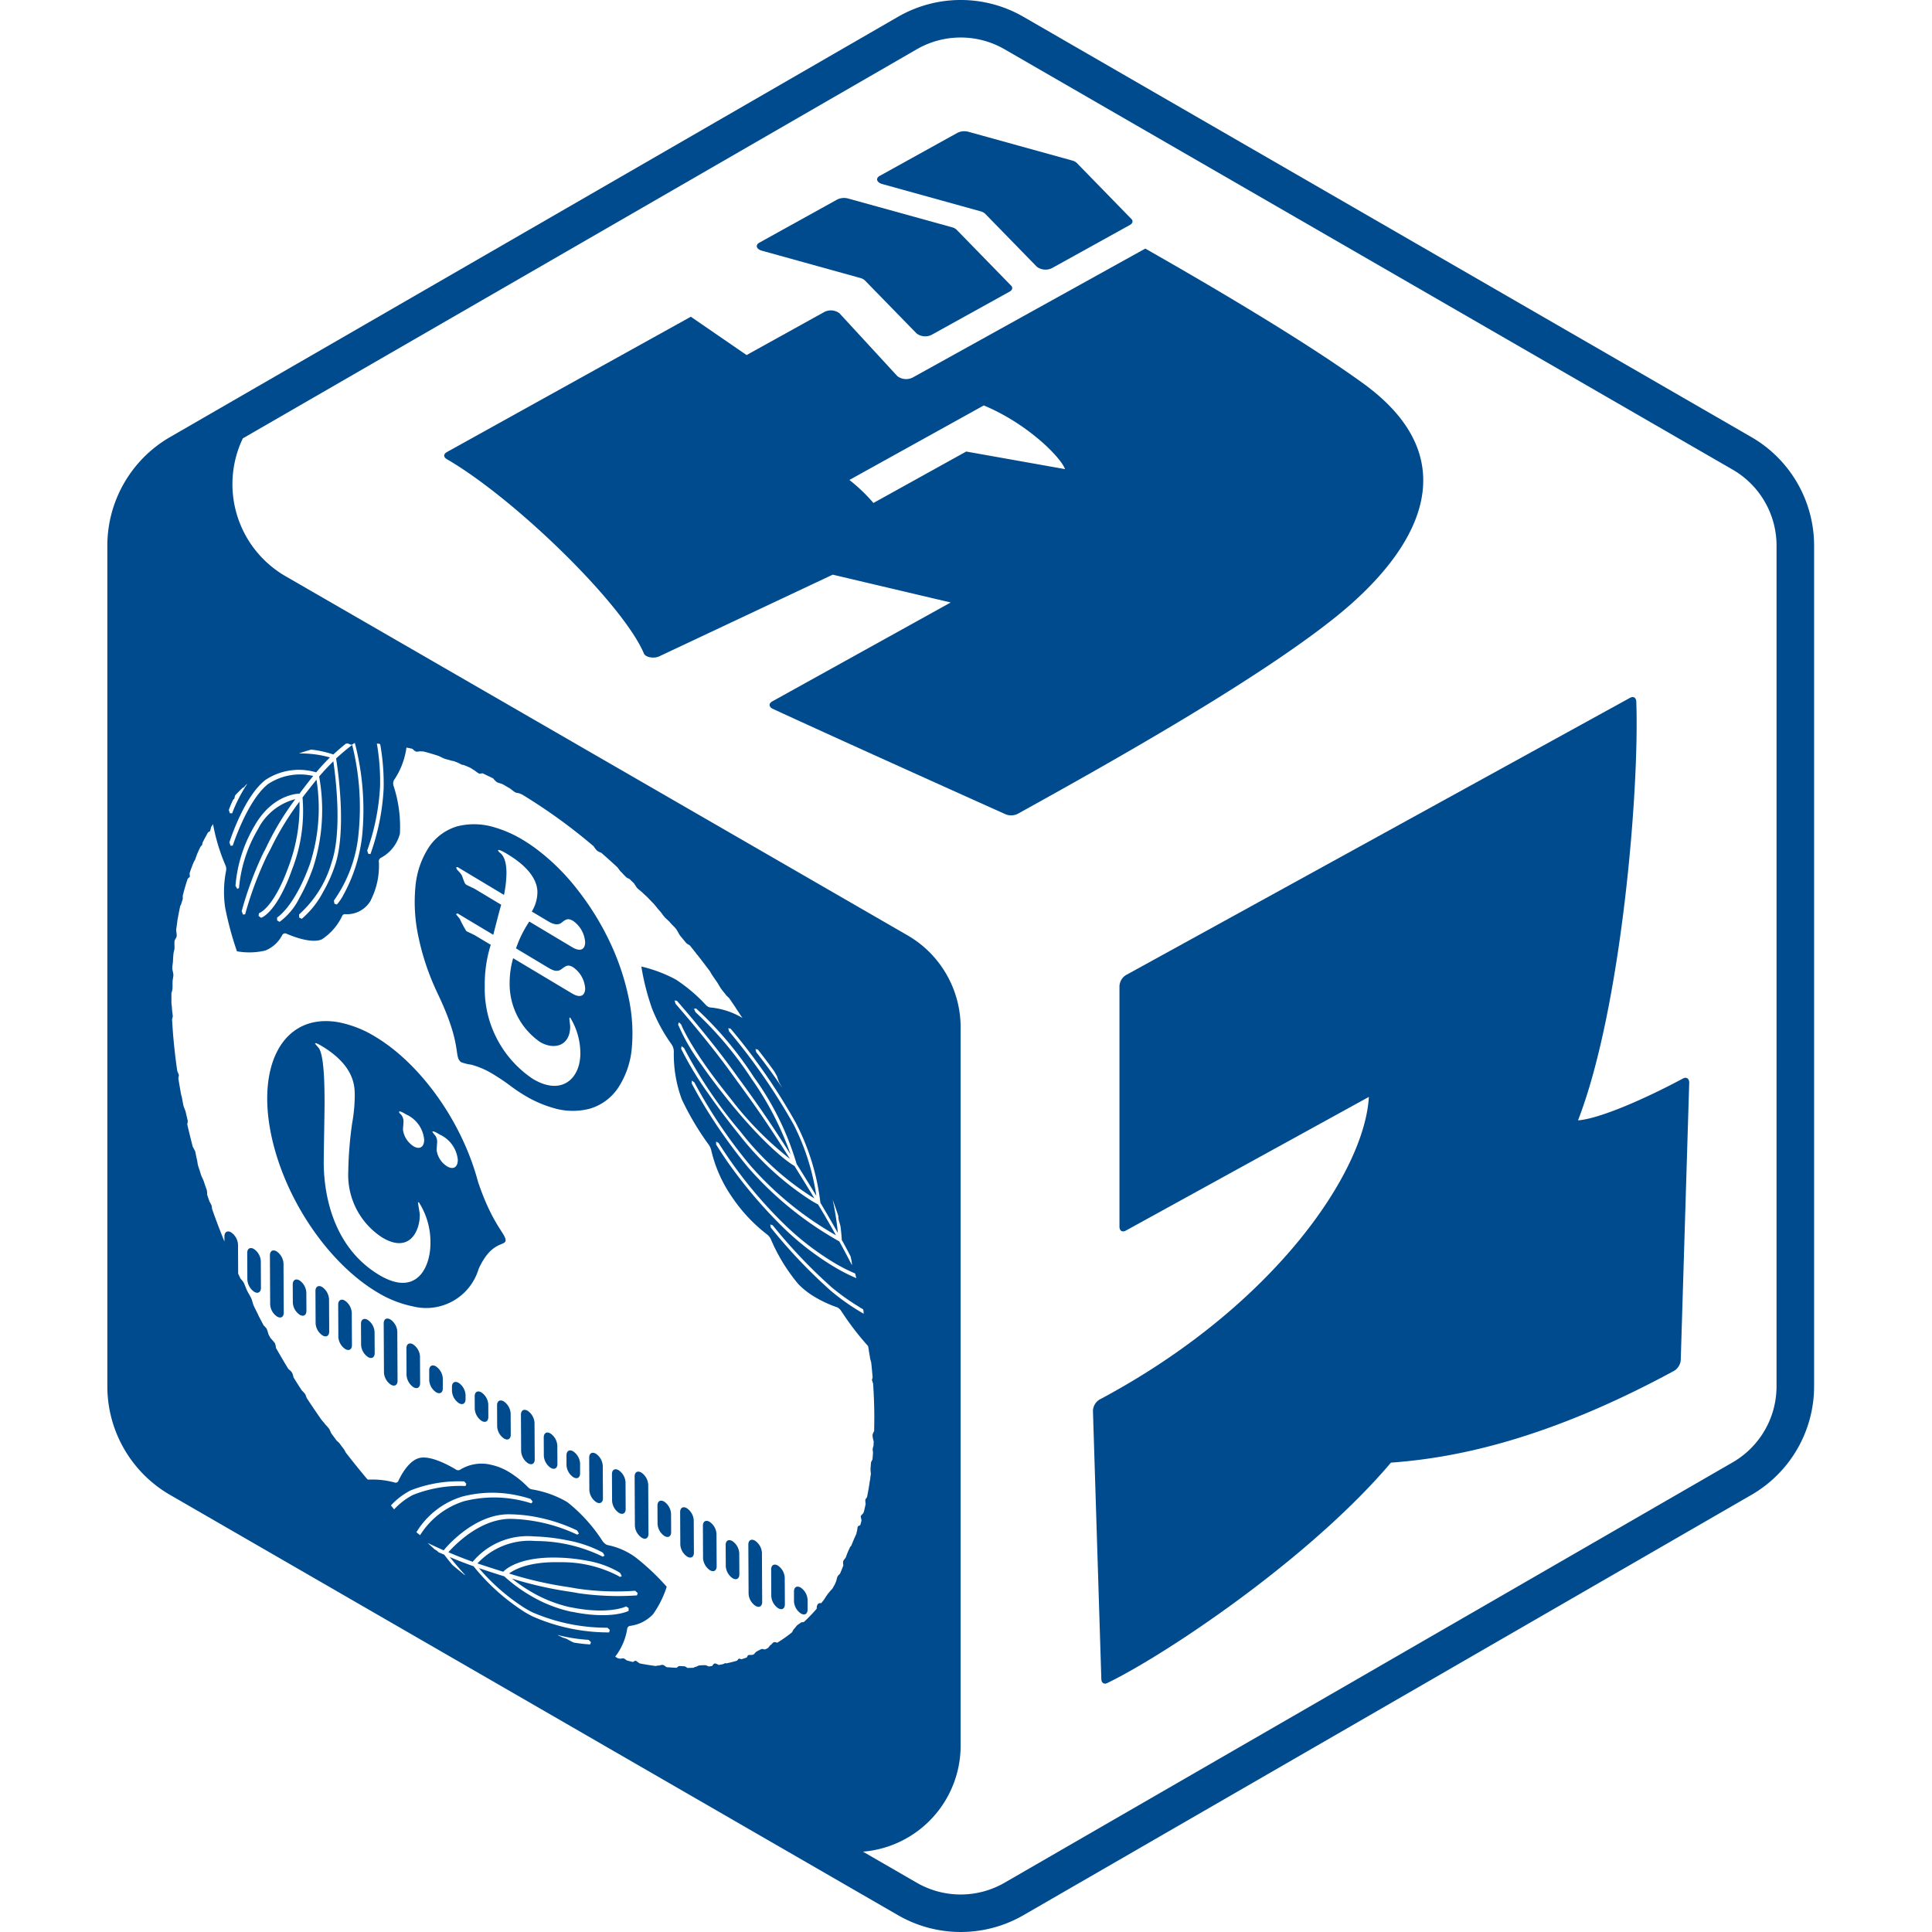 <svg xmlns="http://www.w3.org/2000/svg" xmlns:xlink="http://www.w3.org/1999/xlink" width="180" height="180" viewBox="0 0 180 180">
  <defs>
    <clipPath id="clip-path">
      <rect id="長方形_737" data-name="長方形 737" width="180" height="180" transform="translate(-1142 6213)" fill="none" stroke="#707070" stroke-width="1"/>
    </clipPath>
  </defs>
  <g id="logo-mojidas--color" transform="translate(1142 -6213)" clip-path="url(#clip-path)">
    <g id="グループ_1" data-name="グループ 1" transform="translate(-1462.764 6017.449)">
      <path id="パス_9" data-name="パス 9" d="M483.951,236.282,416.1,197.107a11.687,11.687,0,0,0-11.655,0l-67.853,39.174a11.69,11.69,0,0,0-5.827,10.094v78.349a11.688,11.688,0,0,0,5.827,10.094l67.853,39.176a11.69,11.69,0,0,0,11.655,0l67.853-39.176a11.69,11.69,0,0,0,5.827-10.094V246.376a11.691,11.691,0,0,0-5.827-10.094ZM348.62,265.751c.381-.143.761-.259,1.142-.363a10.035,10.035,0,0,1,2.06.456c.4-.373.8-.714,1.171-1.009l.185-.017.284.119c.141.008.228-.119.348-.162l.011.007.012.02a24.746,24.746,0,0,1,.675,8.583,14.773,14.773,0,0,1-1.757,5.556,4.433,4.433,0,0,1-.6.882l-.23-.074-.045-.3a12.785,12.785,0,0,0,2.3-6.317,23.951,23.951,0,0,0-.6-8.177c-.478.364-.976.78-1.5,1.26.135.821,1.026,6.7-.112,10a13.4,13.4,0,0,1-1.109,2.462,8.4,8.4,0,0,1-1.977,2.478l-.241-.118-.012-.288a10.3,10.3,0,0,0,3.035-4.846c.994-2.91.385-7.9.159-9.423-.433.429-.878.894-1.322,1.416a17.442,17.442,0,0,1-.565,8.5,17.958,17.958,0,0,1-1.281,2.83,6.077,6.077,0,0,1-1.839,2.214l-.231-.137v-.268c.011-.006,1.585-.952,3.045-4.951a16.822,16.822,0,0,0,.623-7.893c-.487.613-.919,1.159-1.3,1.659a14.935,14.935,0,0,1-1,6.775,15.453,15.453,0,0,1-1.152,2.564c-.95,1.638-1.679,1.864-1.711,1.87l-.23-.176.031-.249c.012.007,1.348-.43,2.754-4.32a15.977,15.977,0,0,0,1.026-6.084,26.791,26.791,0,0,0-2.678,4.38c-.118.235-.238.457-.366.7a33.125,33.125,0,0,0-2.02,5.425l-.2.023-.121-.316a32.131,32.131,0,0,1,2.04-5.476c.129-.229.248-.464.356-.7a26.166,26.166,0,0,1,2.6-4.259A5.4,5.4,0,0,0,344.8,272.8l-.022.038a12.947,12.947,0,0,0-1.746,5.447l-.163.082-.165-.29a12.983,12.983,0,0,1,1.779-5.594l.021-.038c1.608-2.783,3.829-2.95,4.166-2.952.368-.5.789-1.046,1.276-1.647a5.379,5.379,0,0,0-4.2.75c-1.93,1.5-3.28,5.7-3.3,5.741l-.2.01-.11-.308c.054-.184,1.382-4.313,3.367-5.829a5.635,5.635,0,0,1,4.722-.7c.422-.513.855-.968,1.278-1.391A9.958,9.958,0,0,0,348.62,265.751Zm7.255-.922.24.016.077.072a20.982,20.982,0,0,1,.315,4.106,21.3,21.3,0,0,1-1.221,6.081l-.011.02-.2-.028-.1-.3a21.138,21.138,0,0,0,1.2-5.979,20.632,20.632,0,0,0-.3-3.989Zm-.557,14.569a7,7,0,0,0,.744-3.535.373.373,0,0,1,.161-.376,3.552,3.552,0,0,0,1.8-2.267,12.254,12.254,0,0,0-.589-4.447.706.706,0,0,1,.03-.531,7.042,7.042,0,0,0,1.093-2.6c.032-.134.053-.287.074-.441.185.035.371.069.556.116a1.946,1.946,0,0,0,.261.222.263.263,0,0,0,.077.033c.174.041.315-.054.489-.012h.175c.425.1.862.236,1.308.376l.109.04c.185.074.371.184.546.25s.36.1.535.154a1.361,1.361,0,0,0,.338.075c.131.053.273.1.414.16.109.052.231.124.339.177l.186.035a7.074,7.074,0,0,1,.654.277l.251.163q.025.012.051.027c.074.044.152.109.223.162a2.175,2.175,0,0,0,.2.137.849.849,0,0,0,.083.045l.3-.041.983.473a1.929,1.929,0,0,0,.348.351l.024.012c.175.092.36.1.545.2s.361.216.547.315.371.286.558.4.36.062.546.174l.12.046a51.8,51.8,0,0,1,6.678,4.829,2.048,2.048,0,0,0,.318.408.722.722,0,0,0,.086.061,2.174,2.174,0,0,0,.306.137c.5.441,1.018.9,1.511,1.363l.241.324c.186.176.34.369.526.544a.523.523,0,0,0,.123.1c.073.044.152.074.227.11.131.129.273.265.415.4l.275.419c.175.182.371.3.547.48s.362.318.526.5l.526.545c.164.188.317.407.5.6s.307.413.482.608.361.318.526.519.35.35.515.551.274.5.439.7l.482.581a.754.754,0,0,0,.223.189l.16.091.527.66.131.181.1.109c.373.479.745.97,1.118,1.461l.176.309c.153.221.3.446.449.652s.263.451.417.671.329.4.482.62l.262.246c.209.3.406.6.614.9l.055.1c.154.22.3.445.439.659l.11.154.033.046-.041-.025a7.107,7.107,0,0,0-2.959-.956.57.57,0,0,1-.229-.082.871.871,0,0,1-.187-.153,14.987,14.987,0,0,0-2.743-2.332c-.067-.04-.132-.078-.2-.113a13.164,13.164,0,0,0-3.066-1.135,22.606,22.606,0,0,0,.994,3.91,15.455,15.455,0,0,0,1.8,3.313,1.214,1.214,0,0,1,.232.676,12.079,12.079,0,0,0,.741,4.472,25.928,25.928,0,0,0,2.515,4.237,1.492,1.492,0,0,1,.221.476,12.647,12.647,0,0,0,1.972,4.435,14.853,14.853,0,0,0,3.241,3.447,1.224,1.224,0,0,1,.372.492,16.511,16.511,0,0,0,2.548,4.141A7.356,7.356,0,0,0,396.7,316.4a11.078,11.078,0,0,0,2.008.932.511.511,0,0,1,.126.056,1.08,1.08,0,0,1,.333.348,25.992,25.992,0,0,0,2.478,3.231c.022.141.056.289.067.423.035.238.09.475.113.706l.111.411c.046.448.091.922.127,1.377l-.065.23.111.348q.105,1.517.112,3.015c0,.46-.006.914-.014,1.37-.043.153-.152.266-.151.445a2.286,2.286,0,0,0,.112.552c-.01.134-.02.255-.019.4a1.72,1.72,0,0,0-.085.344l.035.288c-.01.224-.031.441-.051.659l-.129.242c-.021.192-.031.4-.051.607a3.677,3.677,0,0,0,.035.48c-.032.185-.053.363-.074.556l-.043.191-.01.108c-.064.447-.148.882-.233,1.316l-.152.215a1.363,1.363,0,0,0,.024.409c-.043.231-.1.453-.149.69l-.033.082c-.043.178-.227.234-.28.405l.079.379c-.043.14-.075.287-.118.427l-.207.105c-.086.127-.052.39-.128.536l-.032.185c-.172.356-.323.725-.473,1.093l-.1.107c-.066.152-.14.3-.206.451s-.129.318-.183.478-.2.241-.259.405a.963.963,0,0,0,.013.391c-.1.261-.2.516-.312.77-.076.094-.184.157-.238.277-.065.153-.084.371-.16.517l-.075.184c-.076.146-.162.285-.248.438l-.174.177c-.086.127-.2.228-.281.355a4.171,4.171,0,0,0-.238.355l-.076.121-.173.215-.086.113c-.251-.048-.424.116-.422.449v.065a15.412,15.412,0,0,1-1.193,1.237l-.272.042c-.108.113-.249.169-.358.27s-.2.266-.314.361a1.316,1.316,0,0,0-.151.279,12.553,12.553,0,0,1-1.4.986.5.5,0,0,0-.316-.049c-.13.075-.217.228-.347.3l-.184.235-.282.136c-.12-.008-.273-.075-.36-.024-.141.069-.271.13-.4.207-.141.056-.206.246-.347.3s-.338,0-.479.058l-.119.21c-.163.056-.316.105-.478.16l-.251-.061-.184.2c-.315.092-.63.171-.956.243l-.152-.014-.174.087c-.13.024-.272.054-.4.078-.142-.059-.284-.157-.393-.133s-.163.145-.249.234l-.3.041c-.12-.046-.273-.137-.371-.12-.163,0-.326.009-.479.02s-.282.137-.434.148l-.153.075-.555.012c-.05-.035-.1-.071-.144-.1a.3.3,0,0,0-.152-.054c-.163,0-.338-.023-.5-.019l-.217.163c-.305-.017-.62-.041-.925-.058-.082-.057-.164-.123-.238-.168a.318.318,0,0,0-.123-.049c-.163-.008-.3.085-.468.065l-.184.043c-.491-.064-.994-.147-1.491-.243-.094-.057-.2-.139-.285-.2a.4.4,0,0,0-.129-.055l-.217.125-.557-.142-.272-.19c-.142-.034-.25.029-.393.021l-.207-.048-.219-.144A5.652,5.652,0,0,0,379.2,347.3a.324.324,0,0,1,.237-.266,3.552,3.552,0,0,0,2.173-1.093,9.325,9.325,0,0,0,1.271-2.555A21.631,21.631,0,0,0,380,340.663a6.242,6.242,0,0,0-.534-.357,6.659,6.659,0,0,0-2.064-.8.532.532,0,0,1-.184-.071,1.147,1.147,0,0,1-.331-.327,14.907,14.907,0,0,0-3.23-3.578l-.153-.1a9.747,9.747,0,0,0-3.2-1.12.523.523,0,0,1-.185-.073.945.945,0,0,1-.186-.15,8.864,8.864,0,0,0-1.73-1.382,5.393,5.393,0,0,0-1.667-.678,3.777,3.777,0,0,0-2.916.461.365.365,0,0,1-.4-.038c-.612-.366-2.25-1.27-3.295-1.08s-1.789,1.6-2.046,2.155a.275.275,0,0,1-.359.143,7.9,7.9,0,0,0-2.463-.262l-.1-.072q-1-1.193-1.973-2.445l-.153-.284c-.165-.214-.318-.419-.472-.627l-.241-.221c-.164-.227-.34-.459-.5-.685l-.165-.367c-.154-.22-.351-.389-.5-.6l-.231-.265c-.472-.678-.932-1.349-1.382-2.04l-.132-.348a3.238,3.238,0,0,0-.328-.363c-.263-.4-.527-.813-.78-1.232a1.363,1.363,0,0,0-.132-.424,1.267,1.267,0,0,0-.329-.324c-.4-.644-.779-1.308-1.164-1.973a1.45,1.45,0,0,0-.1-.442,4.591,4.591,0,0,0-.405-.472l-.187-.341a4.007,4.007,0,0,0-.188-.56l-.284-.31c-.154-.3-.319-.6-.472-.908l-.066-.155c-.121-.238-.242-.476-.353-.708s-.144-.508-.253-.739c-.121-.25-.263-.464-.386-.715-.11-.232-.187-.47-.3-.715a1.973,1.973,0,0,0-.307-.388l-.221-.464-.014-2.712a1.48,1.48,0,0,0-.637-1.135c-.349-.21-.631-.035-.629.376v.473c-.408-1.011-.8-2.02-1.148-3.035l-.046-.32-.209-.4c-.067-.206-.144-.417-.21-.623a1.416,1.416,0,0,0-.035-.429c-.088-.257-.176-.488-.253-.739s-.231-.482-.3-.726-.154-.488-.232-.727-.079-.468-.145-.712-.089-.475-.156-.72l-.221-.411c-.177-.7-.355-1.4-.511-2.1a.724.724,0,0,0,.042-.346c-.056-.237-.121-.481-.167-.713s-.2-.5-.243-.732-.09-.474-.134-.719l-.067-.231c-.089-.5-.179-1.013-.258-1.52l.053-.313-.154-.373q-.356-2.433-.482-4.8l.065-.281c-.012-.224-.058-.455-.07-.679a4.625,4.625,0,0,0-.057-.532v-.974a1.554,1.554,0,0,0,.1-.415c.01-.211,0-.422.007-.633s.064-.4.074-.606-.111-.5-.1-.712.052-.39.063-.6.019-.422.04-.613c.01-.211.085-.383.105-.574.011-.211-.024-.448,0-.652s.172-.305.2-.49-.068-.487-.036-.685.053-.39.084-.587l.02-.192c.084-.459.17-.906.265-1.359l.076-.121c.043-.179.106-.344.16-.517v-.32c.139-.542.288-1.064.46-1.573l.2-.177-.023-.332c.117-.377.257-.727.4-1.076l.1-.159c.065-.166.118-.338.183-.5l.021-.065c.107-.242.215-.483.334-.706l.119-.107.053-.248c.162-.324.334-.642.507-.947l.174-.1a1.674,1.674,0,0,0,.106-.383c.066-.089.119-.184.184-.285a17.945,17.945,0,0,0,1.141,3.8.878.878,0,0,1,.079.533,10.086,10.086,0,0,0-.091,3.441,30.154,30.154,0,0,0,1.1,4.075,6.523,6.523,0,0,0,2.635-.068,3.081,3.081,0,0,0,1.59-1.456.306.306,0,0,1,.424-.1c.677.291,2.378.927,3.28.5a5.315,5.315,0,0,0,1.883-2.186.267.267,0,0,1,.26-.15,2.548,2.548,0,0,0,2.41-1.308Zm39.632,20.844a21.51,21.51,0,0,1,2.248,7.368c.581.973,1.12,1.908,1.626,2.811a25.86,25.86,0,0,0-.484-3.1c.188.508.365,1.022.531,1.53a1.561,1.561,0,0,0,.057.442c.056.173.1.34.145.519.079.648.114,1.1.115,1.256.3.535.571,1.044.824,1.54l.067.308a2.167,2.167,0,0,1,.058.506c-.363-.7-.748-1.443-1.177-2.21-.11-.062-.337-.19-.653-.379a31.952,31.952,0,0,1-7.831-6.5c-.953-1.145-1.776-2.263-2.478-3.271a43.686,43.686,0,0,1-2.79-4.572l.02-.268.23.176a45.955,45.955,0,0,0,5.168,7.688,30.76,30.76,0,0,0,7.536,6.27c.193.115.358.211.489.285-.517-.922-1.076-1.9-1.67-2.876-.1-.051-.3-.156-.589-.328a26.906,26.906,0,0,1-6.794-6.213c-1.161-1.435-2.094-2.7-2.839-3.777a29.965,29.965,0,0,1-2.536-4.186l.043-.242.23.176a41.565,41.565,0,0,0,5.267,7.8,26.078,26.078,0,0,0,6.594,6.035c.107.066.2.12.286.167-.681-1.122-1.307-2.122-1.855-3.012l-.053-.031c-.5-.3-2.584-1.738-6.032-5.974-1.073-1.333-1.918-2.463-2.565-3.4a18.762,18.762,0,0,1-2.2-3.777l.075-.21.219.207c0,.013.839,2.263,4.619,6.927a30.93,30.93,0,0,0,5.517,5.6c-2.186-3.465-3.391-5.132-4.652-6.869-.242-.324-.472-.652-.724-.994-2.292-3.2-5.267-6.559-5.293-6.6l-.088-.3.218.028c.033.033,3.033,3.439,5.348,6.659.241.336.482.672.724.994,1.228,1.705,2.424,3.352,4.52,6.659a28.554,28.554,0,0,0-3.608-7l-.033-.045a33.319,33.319,0,0,0-5.226-6.218l-.132-.308.2-.023a33.25,33.25,0,0,1,5.346,6.341l.043.065A26.565,26.565,0,0,1,394.985,304c.55.864,1.153,1.852,1.834,2.961a21.623,21.623,0,0,0-2.114-6.637,56.848,56.848,0,0,0-6.012-8.678l-.078-.3.219.042a56.139,56.139,0,0,1,6.119,8.849Zm-3.8-6.957.23.06c.011.02.657.816,1.535,2.042l.252.457a4.787,4.787,0,0,0,.188.546l.3.523c-1.306-1.931-2.412-3.3-2.434-3.334Zm7.249,20.245a26.1,26.1,0,0,1-4.637-3.587,43.7,43.7,0,0,1-5.325-6.3c-.6-.885-.943-1.446-.955-1.464v-.269l.23.124a41.388,41.388,0,0,0,6.147,7.6,25.484,25.484,0,0,0,4.536,3.515,15.926,15.926,0,0,0,2.042,1.05l.111.436a16.361,16.361,0,0,1-2.145-1.106Zm2.426,3.8c.124.075.244.144.358.209l.034.173.012.224v.013q-.193-.109-.4-.237a20.611,20.611,0,0,1-2.667-1.909,48.416,48.416,0,0,1-5.571-5.864l-.022-.027-.045-.282.23.075a48.634,48.634,0,0,0,5.474,5.764,20.888,20.888,0,0,0,2.606,1.857ZM364.8,341.064a6.67,6.67,0,0,1,5.715-2.369,18.057,18.057,0,0,1,3.095.362,11.321,11.321,0,0,1,3.315,1.143l.165.277-.163.106a14.2,14.2,0,0,0-6.268-1.458,6.607,6.607,0,0,0-5.411,2.087c.905.3,1.69.554,2.4.774.228-.235,1.506-1.42,5.154-1.315a17,17,0,0,1,2.783.312,8.811,8.811,0,0,1,2.75.987c.135.081.207.133.218.14l.143.3-.184.056a1.836,1.836,0,0,0-.16-.1,11.289,11.289,0,0,0-5.4-1.266c-2.83-.075-4.221.649-4.763,1.051a35.043,35.043,0,0,0,5.515,1.262c.261.043.535.09.807.139a24.978,24.978,0,0,0,5.434.207l.231.214-.065.217a25.9,25.9,0,0,1-5.477-.207c-.284-.056-.546-.1-.807-.139a35.361,35.361,0,0,1-5.367-1.221,14.639,14.639,0,0,0,1.63,1.134,12.622,12.622,0,0,0,3.817,1.541h.043c3.542.719,5.139-.074,5.15-.079l.23.15v.269c-.066.025-1.651.824-5.28.078h-.044a12.764,12.764,0,0,1-3.935-1.577,13.822,13.822,0,0,1-2.322-1.723c-.7-.214-1.483-.467-2.366-.767a18.958,18.958,0,0,0,4.3,3.74c.219.13.441.254.668.37a17.429,17.429,0,0,0,7.009,1.443l.219.207-.065.23a17.529,17.529,0,0,1-7.129-1.491q-.384-.193-.752-.414a19.639,19.639,0,0,1-4.749-4.259c-.763-.266-1.506-.558-2.214-.855.317.4.822,1,1.456,1.7l-.142-.084c-.361-.293-.723-.585-1.071-.885-.4-.479-.658-.816-.756-.95-.186-.086-.361-.152-.535-.232l-.153-.142-.2-.118c-.219-.2-.437-.39-.656-.6.469.218.972.455,1.485.685.346-.43,2.922-3.4,6.124-3.36a14.012,14.012,0,0,1,2.683.291,15.543,15.543,0,0,1,3.622,1.213l.176.284-.152.113a15.326,15.326,0,0,0-6.171-1.476c-2.83-.025-5.16,2.344-5.842,3.11.733.314,1.487.612,2.272.891Zm11.025,7.485-.075.21a14.616,14.616,0,0,1-1.526-.174l-.175-.08c-.175-.079-.35-.2-.535-.282l-.316-.1c-.142-.073-.284-.144-.425-.2l-.055-.045a15.2,15.2,0,0,0,2.888.454Zm-5.554-12.934a11.36,11.36,0,0,0-6.272-.2,7.448,7.448,0,0,0-4.1,3.171l-.033-.033-.307-.246a7.566,7.566,0,0,1,4.241-3.316,11.1,11.1,0,0,1,5.237-.1,10.4,10.4,0,0,1,1.167.316l.187.252ZM364.136,334a11.927,11.927,0,0,0-4.884.825,6.222,6.222,0,0,0-1.768,1.353l-.219-.271-.077-.1a6.571,6.571,0,0,1,1.833-1.4,12.215,12.215,0,0,1,4.969-.837h.022l.2.221Zm-21.747-62.673-.207-.009-.1-.3a8.011,8.011,0,0,1,.419-.986l.086-.051.075-.3.043-.064c.206-.222.433-.441.65-.657l.13-.063.152-.177.184-.17A13.732,13.732,0,0,0,342.389,271.331ZM486.28,324.725a8.181,8.181,0,0,1-4.081,7.066l-67.853,39.175a8.177,8.177,0,0,1-8.159,0l-5.023-2.9a9.912,9.912,0,0,0,9.1-9.887V291.271a9.909,9.909,0,0,0-4.954-8.581l-57.941-33.454a9.9,9.9,0,0,1-3.981-12.844l62.8-36.256a8.176,8.176,0,0,1,8.159,0L482.2,239.31a8.18,8.18,0,0,1,4.081,7.067Z" fill="#004b8e"/>
      <path id="パス_10" data-name="パス 10" d="M489.886,304.761c-3.6,1.928-7.8,3.75-9.767,3.893,4.045-10.425,5.727-30.8,5.429-39-.011-.378-.264-.542-.585-.365L437.981,295.13a1.292,1.292,0,0,0-.585,1.035V318.55c0,.4.265.555.586.379l22.65-12.459c-.4,6.951-8.616,19.141-24.235,27.733-.288.159-.576.315-.871.471a1.284,1.284,0,0,0-.6,1.067l.781,24.966c.012.364.253.521.553.371.487-.236,1.04-.523,1.647-.857,6.122-3.368,17.856-11.506,24.783-19.678,6.131-.441,14.661-2.2,26.4-8.563a1.3,1.3,0,0,0,.6-1.015l.788-25.8C490.483,304.762,490.228,304.572,489.886,304.761Z" transform="translate(-12.334 -8.722)" fill="#004b8e"/>
      <path id="パス_11" data-name="パス 11" d="M452.038,234.422c-5.346-3.876-13.787-8.865-20.354-12.6l-21.676,12.016a1.362,1.362,0,0,1-1.415-.123l-5.4-5.864a1.334,1.334,0,0,0-1.415-.122l-7.24,4.013-5.195-3.571L366.61,240.783c-.318.176-.334.467-.008.654,6.31,3.652,16.426,13.5,18.374,18.122.152.345.934.488,1.429.25l16.158-7.607,10.99,2.592-16.623,9.214c-.363.2-.322.522.06.7,6.192,2.86,18.751,8.505,21.649,9.806a1.378,1.378,0,0,0,1.156-.027c7.9-4.379,22.1-12.29,29.654-18.363C457.185,249.9,461.817,241.552,452.038,234.422ZM415,240.73l-8.646,4.793a15.654,15.654,0,0,0-2.239-2.144l12.522-6.943c3.985,1.655,7.112,4.742,7.572,5.933Z" transform="translate(-4.215 -3.111)" fill="#004b8e"/>
      <path id="パス_12" data-name="パス 12" d="M399.889,221.388l9.187,2.548a1,1,0,0,1,.383.206l4.837,4.96a1.34,1.34,0,0,0,1.4.116l7.255-4.019c.263-.145.325-.377.143-.558l-5.1-5.233a1.014,1.014,0,0,0-.383-.2l-9.691-2.683a1.46,1.46,0,0,0-1.022.088l-7.255,4.019C399.232,220.856,399.352,221.244,399.889,221.388Z" transform="translate(-8.127 -2.476)" fill="#004b8e"/>
      <path id="パス_13" data-name="パス 13" d="M412.6,214.342l9.187,2.548a1,1,0,0,1,.383.206l4.837,4.96a1.358,1.358,0,0,0,1.4.117l7.255-4.019c.263-.146.325-.378.143-.559l-5.1-5.232a1,1,0,0,0-.383-.206l-9.691-2.683a1.465,1.465,0,0,0-1.022.088l-7.255,4.019C411.944,213.811,412.074,214.192,412.6,214.342Z" transform="translate(-9.632 -1.642)" fill="#004b8e"/>
      <path id="パス_14" data-name="パス 14" d="M363,337.616c-.349-.209-.632-.047-.629.363l.012,2.485a1.485,1.485,0,0,0,.637,1.134c.35.21.632.035.629-.376l-.012-2.485A1.461,1.461,0,0,0,363,337.616Z" transform="translate(-3.743 -16.809)" fill="#004b8e"/>
      <path id="パス_15" data-name="パス 15" d="M370.216,342.69c-.349-.21-.632-.047-.629.363l.006,1.152a1.461,1.461,0,0,0,.637,1.135c.349.209.631.047.629-.376l-.006-1.152a1.456,1.456,0,0,0-.637-1.122Z" transform="translate(-4.597 -17.41)" fill="#004b8e"/>
      <path id="パス_16" data-name="パス 16" d="M367.815,341.686c-.349-.21-.632-.047-.629.363v.385a1.461,1.461,0,0,0,.637,1.134c.349.21.632.047.629-.376v-.384a1.46,1.46,0,0,0-.637-1.122Z" transform="translate(-4.313 -17.292)" fill="#004b8e"/>
      <path id="パス_17" data-name="パス 17" d="M375.105,344.634c-.35-.209-.632-.047-.63.363l.018,3.4a1.461,1.461,0,0,0,.637,1.121c.35.21.632.047.629-.363l-.018-3.4A1.458,1.458,0,0,0,375.105,344.634Z" transform="translate(-5.176 -17.641)" fill="#004b8e"/>
      <path id="パス_18" data-name="パス 18" d="M348.251,315c1.491,5.777,5.427,11.19,9.621,13.7a10.376,10.376,0,0,0,3.343,1.336,5.1,5.1,0,0,0,6.144-3.489c1.216-2.677,2.526-2.087,2.512-2.683s-1.237-1.481-2.564-5.413c-1.516-5.71-5.421-11.047-9.571-13.532a10.337,10.337,0,0,0-3.343-1.335C349.124,302.584,346.374,307.7,348.251,315Zm15.477-.972a2.894,2.894,0,0,1,1.69,2.351c0,.754-.474.927-.987.62a2.1,2.1,0,0,1-.988-1.548l.051-.723a.967.967,0,0,0-.3-.739l-.143-.213c0-.155.48.133.677.251Zm-3.134-1.877a2.859,2.859,0,0,1,1.69,2.351c0,.78-.5.914-.977.627a2.175,2.175,0,0,1-1-1.555l.051-.723a1.013,1.013,0,0,0-.21-.661c-.165-.162-.2-.182-.2-.271,0-.155.48.13.644.23Zm-4.778-1.8a15.038,15.038,0,0,1-.247,2.659,35.621,35.621,0,0,0-.358,4.506,6.927,6.927,0,0,0,3.18,6.114c2.49,1.491,3.492-.562,3.484-2.123,0-.154-.169-1.071-.169-1.136l.076-.043a6.891,6.891,0,0,1,1.087,3.777c.012,2.343-1.324,5.077-4.775,3.008-4.631-2.775-5.159-8.181-5.168-10.447,0-.908.083-4.87.079-5.694-.006-1.344-.021-4.158-.515-4.969l-.373-.44c0-.153.458.121.644.233,3.04,1.83,3.05,3.736,3.054,4.555Z" transform="translate(-2.001 -12.776)" fill="#004b8e"/>
      <path id="パス_19" data-name="パス 19" d="M377.513,347.032c-.349-.21-.632-.047-.629.376l.009,1.7a1.458,1.458,0,0,0,.637,1.122c.349.209.631.047.629-.364l-.009-1.7a1.465,1.465,0,0,0-.637-1.134Z" transform="translate(-5.461 -17.925)" fill="#004b8e"/>
      <path id="パス_20" data-name="パス 20" d="M372.58,343.643c-.35-.21-.632-.047-.629.363l.01,1.971a1.462,1.462,0,0,0,.637,1.121c.35.21.632.047.629-.363l-.01-1.971A1.461,1.461,0,0,0,372.58,343.643Z" transform="translate(-4.877 -17.523)" fill="#004b8e"/>
      <path id="パス_21" data-name="パス 21" d="M348.575,327.788c-.349-.21-.631-.047-.629.363l.024,4.582a1.456,1.456,0,0,0,.637,1.121c.349.21.631.047.629-.363l-.024-4.582A1.455,1.455,0,0,0,348.575,327.788Z" transform="translate(-2.035 -15.646)" fill="#004b8e"/>
      <path id="パス_22" data-name="パス 22" d="M346.178,327.538c-.349-.209-.631-.047-.629.363l.012,2.485a1.491,1.491,0,0,0,.637,1.135c.35.209.632.034.629-.376l-.012-2.485A1.46,1.46,0,0,0,346.178,327.538Z" transform="translate(-1.751 -15.616)" fill="#004b8e"/>
      <path id="パス_23" data-name="パス 23" d="M350.987,330.854c-.349-.209-.631-.034-.629.376l.009,1.7a1.456,1.456,0,0,0,.637,1.121c.349.21.631.047.629-.363l-.008-1.7a1.481,1.481,0,0,0-.638-1.138Z" transform="translate(-2.32 -16.009)" fill="#004b8e"/>
      <path id="パス_24" data-name="パス 24" d="M353.387,331.553c-.35-.209-.632-.034-.629.376l.015,3.008a1.461,1.461,0,0,0,.637,1.121c.35.21.632.047.629-.363l-.015-3.008A1.491,1.491,0,0,0,353.387,331.553Z" transform="translate(-2.604 -16.092)" fill="#004b8e"/>
      <path id="パス_25" data-name="パス 25" d="M358.2,335.027c-.35-.21-.632-.047-.63.363l.011,1.971a1.456,1.456,0,0,0,.637,1.121c.349.21.631.047.629-.363l-.011-1.971a1.458,1.458,0,0,0-.636-1.121Z" transform="translate(-3.174 -16.503)" fill="#004b8e"/>
      <path id="パス_26" data-name="パス 26" d="M355.79,332.993c-.349-.209-.631-.034-.629.376l.016,3.007a1.458,1.458,0,0,0,.637,1.122c.349.209.631.047.629-.363l-.016-3.007A1.483,1.483,0,0,0,355.79,332.993Z" transform="translate(-2.889 -16.263)" fill="#004b8e"/>
      <path id="パス_27" data-name="パス 27" d="M360.6,334.986c-.349-.209-.631-.047-.629.363l.024,4.581a1.458,1.458,0,0,0,.637,1.122c.349.209.632.047.629-.363l-.024-4.582A1.456,1.456,0,0,0,360.6,334.986Z" transform="translate(-3.458 -16.498)" fill="#004b8e"/>
      <path id="パス_28" data-name="パス 28" d="M365.41,339.941c-.349-.209-.632-.047-.629.363v.921a1.462,1.462,0,0,0,.637,1.121c.35.21.632.047.629-.363v-.921A1.46,1.46,0,0,0,365.41,339.941Z" transform="translate(-4.028 -17.085)" fill="#004b8e"/>
      <path id="パス_29" data-name="パス 29" d="M399.167,364.43c.349.209.631.047.629-.363l-.024-4.582a1.456,1.456,0,0,0-.637-1.121c-.349-.209-.631-.047-.629.363l.024,4.582a1.458,1.458,0,0,0,.637,1.121Z" transform="translate(-8.021 -19.267)" fill="#004b8e"/>
      <path id="パス_30" data-name="パス 30" d="M394.356,360.872c.35.209.632.047.63-.363l-.016-3.02a1.463,1.463,0,0,0-.637-1.121c-.349-.209-.632-.047-.629.364l.015,3.019a1.463,1.463,0,0,0,.637,1.121Z" transform="translate(-7.453 -19.03)" fill="#004b8e"/>
      <path id="パス_31" data-name="パス 31" d="M396.758,361.86c.349.21.631.047.629-.363l-.011-1.971a1.456,1.456,0,0,0-.637-1.121c-.349-.21-.631-.047-.629.363l.011,1.971a1.456,1.456,0,0,0,.637,1.121Z" transform="translate(-7.738 -19.271)" fill="#004b8e"/>
      <path id="パス_32" data-name="パス 32" d="M391.953,359.435c.349.209.631.047.629-.363l-.016-3.02a1.456,1.456,0,0,0-.637-1.121c-.35-.21-.632-.048-.63.363l.016,3.02a1.456,1.456,0,0,0,.638,1.121Z" transform="translate(-7.168 -18.86)" fill="#004b8e"/>
      <path id="パス_33" data-name="パス 33" d="M401.566,364.961c.349.209.632.047.629-.364l-.012-2.485a1.461,1.461,0,0,0-.637-1.121c-.35-.21-.632-.047-.629.363l.012,2.485a1.463,1.463,0,0,0,.637,1.122Z" transform="translate(-8.306 -19.578)" fill="#004b8e"/>
      <path id="パス_34" data-name="パス 34" d="M379.919,348.921c-.35-.209-.632-.047-.63.363l0,.921a1.455,1.455,0,0,0,.637,1.121c.349.21.631.047.629-.363v-.921a1.463,1.463,0,0,0-.641-1.121Z" transform="translate(-5.746 -18.148)" fill="#004b8e"/>
      <path id="パス_35" data-name="パス 35" d="M403.966,365.725c.349.21.632.047.629-.363v-.922a1.463,1.463,0,0,0-.637-1.121c-.35-.209-.632-.047-.629.363v.921A1.456,1.456,0,0,0,403.966,365.725Z" transform="translate(-8.591 -19.853)" fill="#004b8e"/>
      <path id="パス_36" data-name="パス 36" d="M389.547,357.431c.349.21.631.047.629-.363l-.009-1.7a1.464,1.464,0,0,0-.637-1.135c-.349-.209-.632-.047-.629.376l.009,1.7a1.456,1.456,0,0,0,.637,1.122Z" transform="translate(-6.883 -18.777)" fill="#004b8e"/>
      <path id="パス_37" data-name="パス 37" d="M384.721,350.915c-.35-.209-.632-.047-.629.363l.012,2.485a1.461,1.461,0,0,0,.637,1.121c.35.21.632.047.629-.363l-.012-2.485A1.463,1.463,0,0,0,384.721,350.915Z" transform="translate(-6.314 -18.384)" fill="#004b8e"/>
      <path id="パス_38" data-name="パス 38" d="M382.316,349.171c-.35-.21-.632-.047-.629.363l.015,3.02a1.46,1.46,0,0,0,.637,1.121c.35.21.632.047.63-.363l-.016-3.02a1.461,1.461,0,0,0-.637-1.121Z" transform="translate(-6.03 -18.177)" fill="#004b8e"/>
      <path id="パス_39" data-name="パス 39" d="M387.15,357.231c.349.21.631.047.629-.363l-.024-4.582a1.455,1.455,0,0,0-.637-1.121c-.349-.21-.631-.047-.629.363l.024,4.582a1.456,1.456,0,0,0,.637,1.121Z" transform="translate(-6.598 -18.414)" fill="#004b8e"/>
      <path id="パス_40" data-name="パス 40" d="M365.343,298.346c2.212,4.592,1.619,5.754,2.08,6.336a.556.556,0,0,0,.161.149,4.385,4.385,0,0,0,.94.231,7.733,7.733,0,0,1,2.113.936,18.431,18.431,0,0,1,1.577,1.071q.619.46,1.239.832a11.045,11.045,0,0,0,2.636,1.17,6.277,6.277,0,0,0,3.485.084,4.814,4.814,0,0,0,2.636-1.955,8,8,0,0,0,1.265-3.707,15.739,15.739,0,0,0-.307-4.713,22.982,22.982,0,0,0-1.725-5.116,25.671,25.671,0,0,0-3.041-4.922,20.209,20.209,0,0,0-3.829-3.787,14.991,14.991,0,0,0-1.245-.836,11,11,0,0,0-2.632-1.167,6.406,6.406,0,0,0-3.484-.1,4.821,4.821,0,0,0-2.647,1.948,8.018,8.018,0,0,0-1.255,3.713,15.305,15.305,0,0,0,.3,4.707,23.06,23.06,0,0,0,1.735,5.124Zm3.467-9.685-.721-.343c-.186-.111-.208-.252-.352-.619-.1-.34-.154-.4-.56-.832l-.077-.174.13-.05,4.336,2.6a11.011,11.011,0,0,0,.23-2.044c-.008-1.447-.466-1.789-.685-1.941l-.1-.149c0-.192.632.188.851.318,1.07.642,2.808,1.9,2.817,3.563a3.516,3.516,0,0,1-.525,1.8l1.5.894c.535.321.905.39,1.252.164.4-.321.607-.479,1.1-.184a2.642,2.642,0,0,1,1.12,1.988c0,.589-.365.968-1.216.457l-3.986-2.385a10.635,10.635,0,0,0-1.239,2.5l2.971,1.78c.4.236.83.472,1.252.163s.607-.478,1.088-.191a2.6,2.6,0,0,1,1.132,1.979c0,.563-.344.994-1.228.464l-5.483-3.28a8.326,8.326,0,0,0-.326,2.242,6.588,6.588,0,0,0,2.827,5.559c1.277.765,2.822.414,2.813-1.466l-.081-.737.076-.081a6.42,6.42,0,0,1,.954,3.326c.012,2.342-1.71,4.028-4.42,2.405a10.088,10.088,0,0,1-4.486-8.646,12.192,12.192,0,0,1,.558-3.851l-1.518-.909-.753-.362a10.274,10.274,0,0,1-.615-1.147l-.351-.427.13-.087,3.342,2c.341-1.327.523-2.06.737-2.8Z" transform="translate(-3.845 -10.314)" fill="#004b8e"/>
    </g>
  </g>
</svg>
